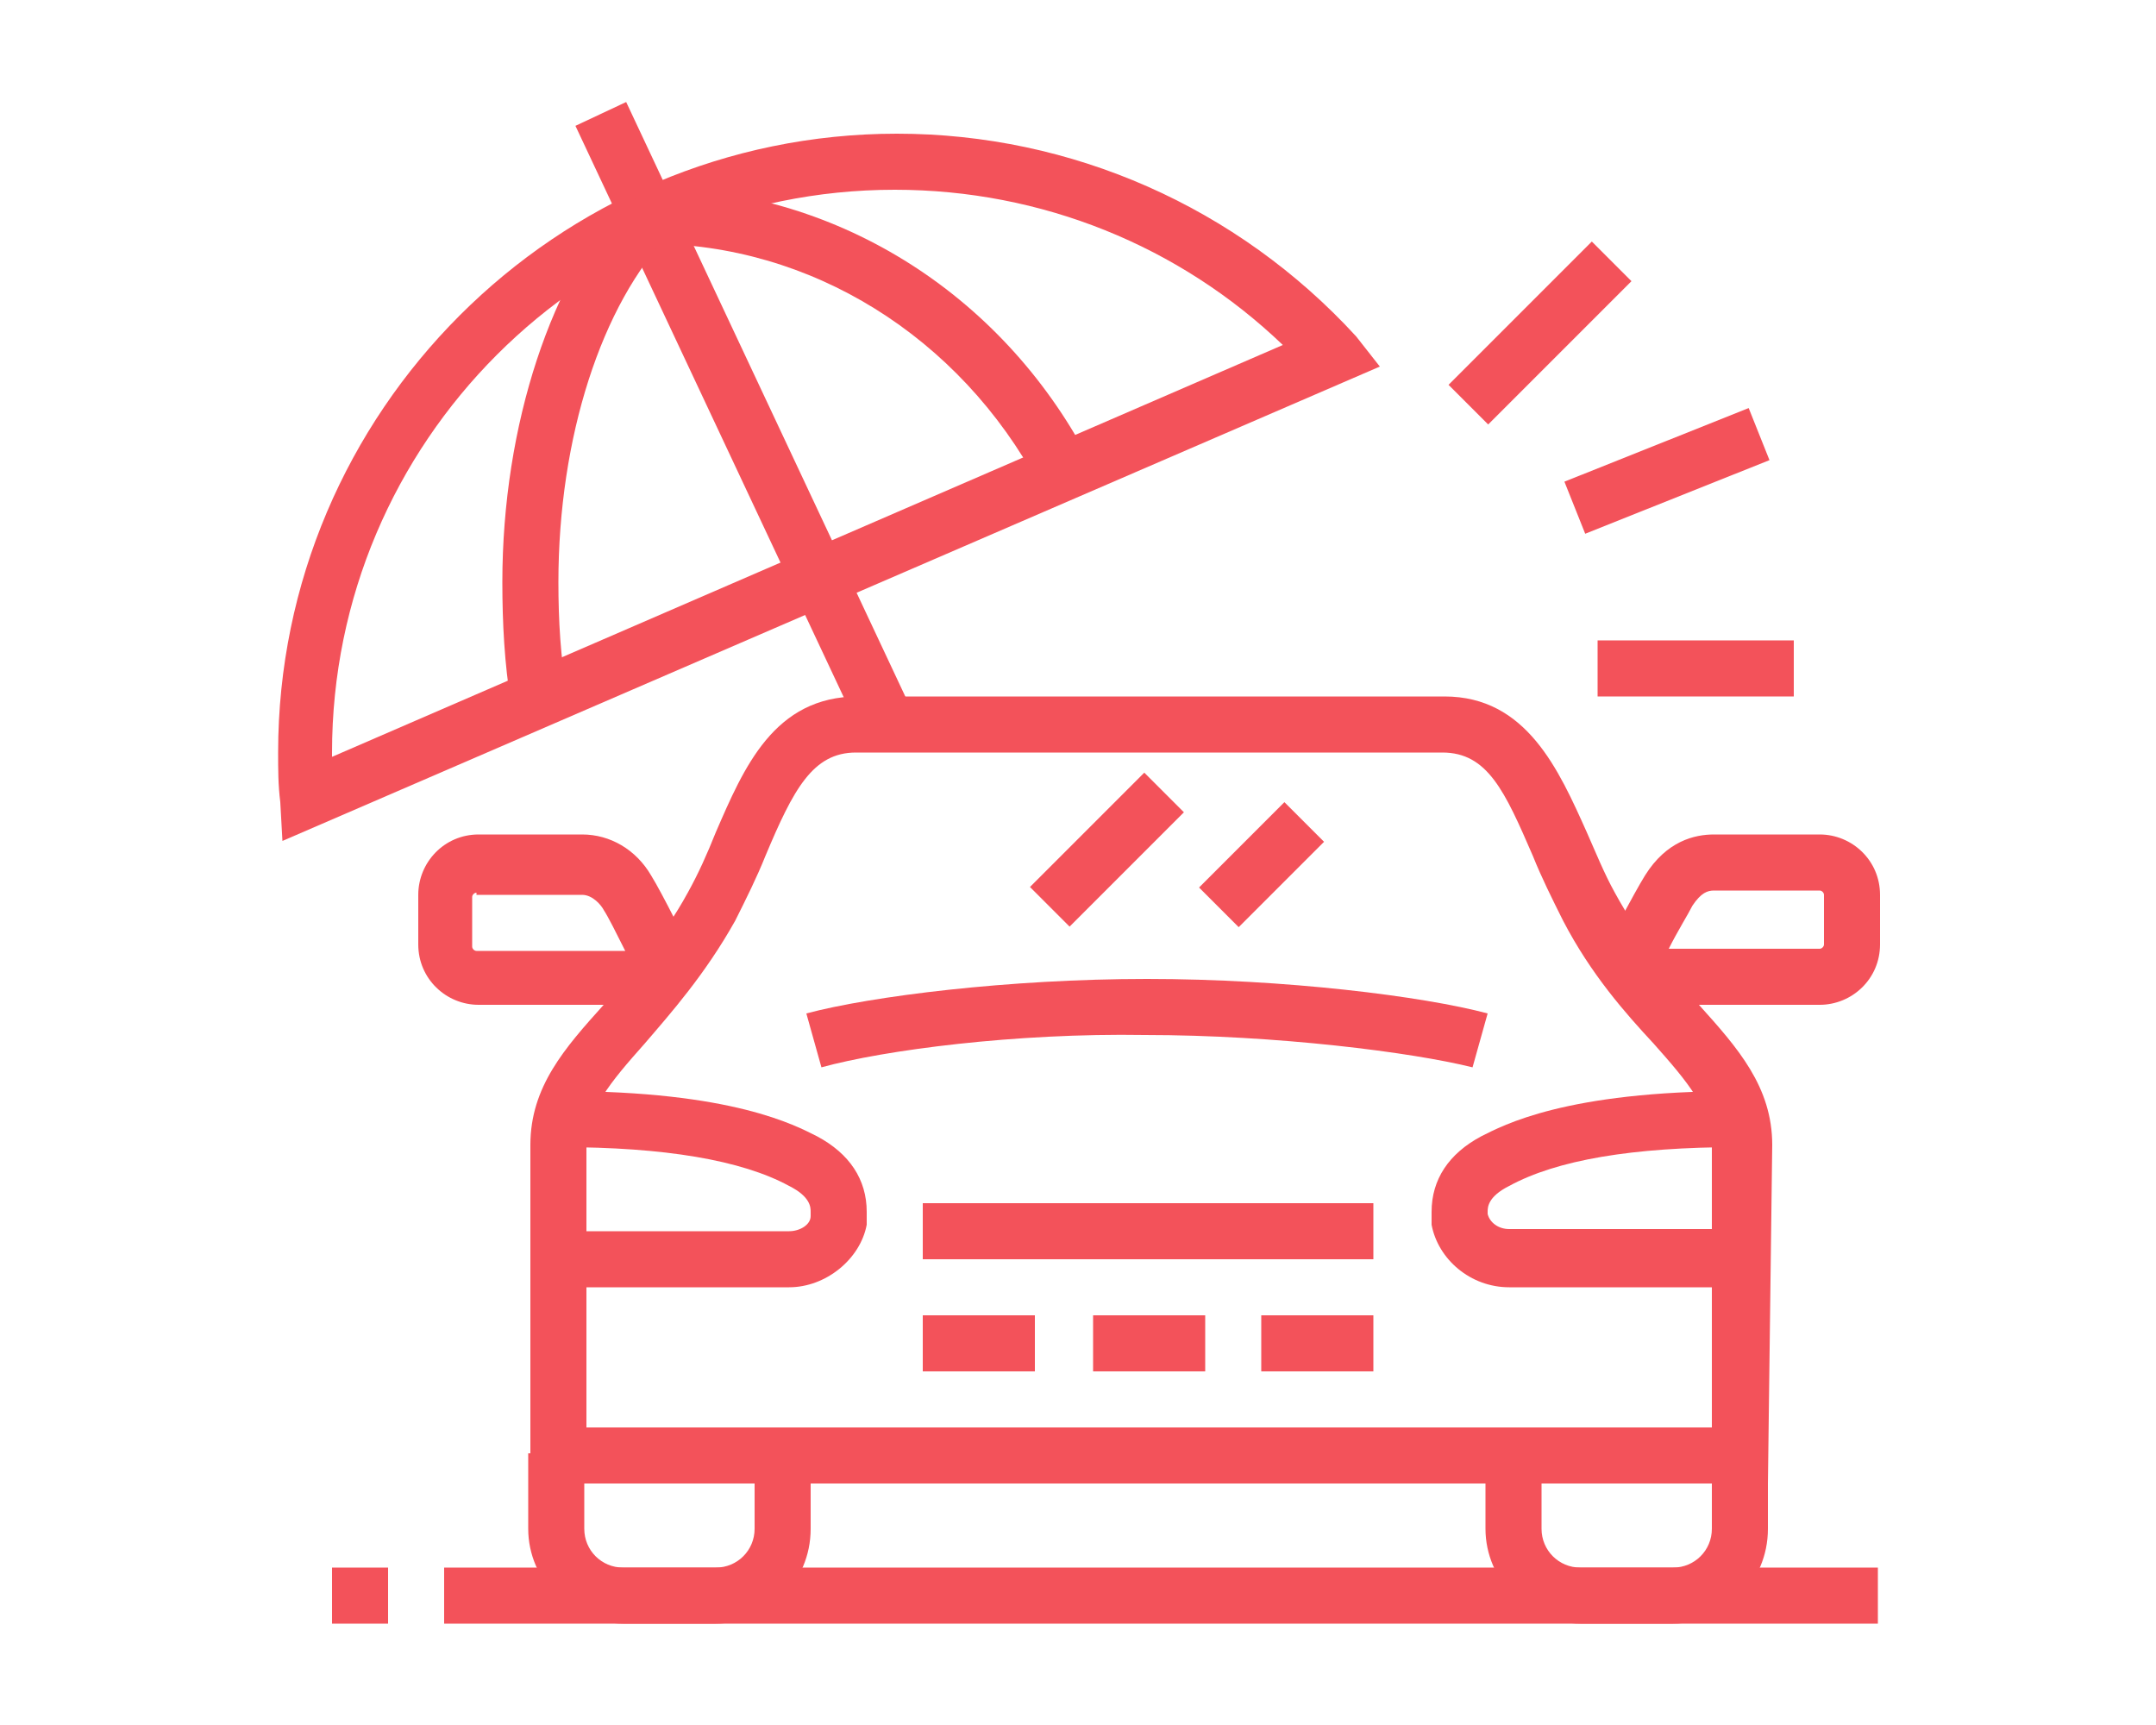<?xml version="1.0" encoding="utf-8"?>
<!-- Generator: Adobe Illustrator 24.1.0, SVG Export Plug-In . SVG Version: 6.00 Build 0)  -->
<svg version="1.1" id="Layer_1" xmlns="http://www.w3.org/2000/svg" xmlns:xlink="http://www.w3.org/1999/xlink" x="0px" y="0px"
	 width="100px" height="80px" viewBox="0 0 100 80" style="enable-background:new 0 0 100 80;" xml:space="preserve">
<style type="text/css">
	.st0{display:none;}
	.st1{display:inline;fill:#F3525A;}
	.st2{fill:#F3525A;}
</style>
<g class="st0">
	<rect x="51.3" y="74.6" class="st1" width="2.6" height="2.6"/>
	<path class="st1" d="M48.7,77.2H23.9v-1.3c0-5.8,4.7-10.4,10.4-10.4h50.9V68H34.3c-3.9,0-7.1,2.8-7.7,6.5h22.1V77.2z"/>
	<path class="st1" d="M51.3,62.8c-4.3,0-7.9-1.8-10.8-3.5c-3.1-1.8-4.9-4.4-4.9-7c0-0.7,0.1-1.1,0.2-1.5l0-0.1l2.6,0.5l-0.1,0.2
		c-0.1,0.2-0.1,0.4-0.1,0.8c0,1.6,1.3,3.4,3.6,4.7c2.6,1.5,5.8,3.1,9.5,3.1c2.2,0,3.9-1.8,3.9-3.9c0-1.7-0.8-2.9-2.4-3.6
		c-2.3-1-9.1-3.9-9.1-3.9c-0.4-0.2-1.3-0.3-2-0.3v-2.6c0.7,0,2.1,0.1,3,0.5c0,0,6.9,3,9.1,3.9c2.5,1.1,4,3.3,4,6
		C57.8,59.9,54.9,62.8,51.3,62.8z"/>
	<path class="st1" d="M63.8,60.2c-0.9,0-2.8-0.5-3.4-0.8l-4.3-1.5l0.9-2.5l4.3,1.5c0.6,0.2,2.1,0.6,2.5,0.6c2.1,0,3.2-1.6,3.2-3.1
		c0-0.4-0.1-0.7-0.2-1.1c-0.3-1-0.9-1.6-1.8-1.9c-4.9-2-20-8.2-20.1-8.3l1-2.4c0.2,0.1,15.2,6.3,20.1,8.3c1.6,0.6,2.7,1.9,3.3,3.5
		c0.2,0.6,0.3,1.3,0.3,1.9C69.6,57.7,67,60.2,63.8,60.2z"/>
	<path class="st1" d="M86.5,77.2h-30v-2.6h27.4V63.7l-16.3-8.3l1.2-2.3l16.2,8.2c0.9,0.5,1.5,1.4,1.5,2.4V77.2z"/>
	<rect x="72.3" y="53.6" transform="matrix(0.453 -0.891 0.891 0.453 -15.614 99.864)" class="st1" width="2.6" height="18"/>
	<path class="st1" d="M68.9,42c-1.3,0-2.7-0.5-3.5-0.8l1-2.4c0.9,0.4,1.9,0.6,2.5,0.6c0.4,0,1-0.1,1.4-0.5c0.4-0.4,0.5-1.1,0.5-1.6
		c0-2.1-1.6-5.8-4.4-8.7c-3-3-6.3-4.8-8.6-4.8c-0.2,0-0.5,0-0.8,0.4c-0.3,0.3-0.5,1-0.5,1.6c0,0.7,0.1,1.5,0.6,2.7l-2.4,1.1
		c-0.6-1.3-0.8-2.4-0.8-3.8c0-1.4,0.4-2.6,1.2-3.4c0.8-0.8,1.7-1.2,2.7-1.2c3.1,0,6.9,2,10.5,5.6c3,3,5.2,7.4,5.2,10.5
		c0,1.4-0.5,2.6-1.3,3.5C71.4,41.5,70.2,41.9,68.9,42C68.9,42,68.9,42,68.9,42z"/>
	<rect x="54.3" y="17.8" transform="matrix(0.691 -0.723 0.723 0.691 4.693 49.22)" class="st1" width="11.3" height="2.6"/>
	<rect x="69.3" y="33.3" transform="matrix(0.725 -0.689 0.689 0.725 -2.745 62.373)" class="st1" width="14.7" height="2.6"/>
	<path class="st1" d="M37.6,52.4c-2.6,0-4.6-2-4.6-4.6c0-3.1,4.6-10.2,6.4-12.6c3.8-5.1,7.8-6,10.8-6.6l0.4-0.1
		c1-0.2,1.9-0.3,2.9-0.5c3.2-0.5,6.6-0.9,10.4-3.8l1.6,2.1c-4.3,3.3-8.2,3.9-11.6,4.3c-1,0.1-1.9,0.3-2.7,0.4l-0.4,0.1
		c-2.8,0.6-6.1,1.3-9.2,5.6c-2.8,3.8-5.9,9.3-5.9,11.1c0,1.2,0.8,2,2,2c1.2,0,1.7-0.8,2.6-2.5c0.2-0.3,0.3-0.7,0.5-1
		c0.4-0.6,0.6-1.1,0.9-1.5c0.6-1.2,0.9-1.7,1.7-2.8c0.8-1.1,2.4-1.4,4.7-1.9c2.8-0.5,6.4-1.2,8.2-3.6l2.1,1.6
		c-2.5,3.2-6.7,4-9.8,4.6c-1.2,0.2-2.8,0.5-3.1,0.8c-0.7,1-1,1.5-1.6,2.6c-0.2,0.4-0.5,0.9-0.9,1.6c-0.1,0.3-0.3,0.5-0.4,0.8
		C41.7,50,40.5,52.4,37.6,52.4z"/>
	<path class="st1" d="M64.4,50l-2.3-1.3c0.4-0.7,0.7-2.2,1.1-3.8c1-4.4,2.5-10.5,7.2-13.2l1.3,2.3c-3.7,2.1-5,7.5-5.9,11.5
		C65.3,47.5,64.9,49,64.4,50z"/>
	<polygon class="st1" points="86.5,42 83.9,42 83.9,44.6 86.5,44.6 86.5,42 	"/>
	<polygon class="st1" points="83.9,48.5 81.3,48.5 81.3,51.1 83.9,51.1 83.9,48.5 	"/>
	<polygon class="st1" points="83.9,35.4 81.3,35.4 81.3,38 83.9,38 83.9,35.4 	"/>
	<polygon class="st1" points="77.4,51.1 74.8,51.1 74.8,53.7 77.4,53.7 77.4,51.1 	"/>
	<path class="st1" d="M29.6,50.1c-9.9-4.2-16.1-16.9-16.1-33v-1.1l1-0.2c6.2-1.2,12.4-5.4,16.1-10.7l1.1-1.5l1.1,1.5
		c4.3,6.2,9.4,9.6,16.1,10.7l1.1,0.2v1.1c0,5.2-0.7,9.9-2.2,14.2l-2.5-0.8c1.2-3.7,1.9-7.8,2-12.3C41.1,17,36,13.6,31.7,8.1
		C27.8,13,22,16.8,16.1,18.2c0.3,14.5,5.8,25.8,14.5,29.5L29.6,50.1z"/>
	<polygon class="st1" points="30.4,36 22.3,27.9 24.2,26 30.4,32.3 40.7,22 42.5,23.9 	"/>
	<polygon class="st1" points="73.5,12 70.9,12 70.9,14.6 73.5,14.6 73.5,12 	"/>
	<polygon class="st1" points="64.3,2.8 61.7,2.8 61.7,5.4 64.3,5.4 64.3,2.8 	"/>
	<polygon class="st1" points="55.2,12 52.6,12 52.6,14.6 55.2,14.6 55.2,12 	"/>
	<polygon class="st1" points="57.8,5.4 55.2,5.4 55.2,8 57.8,8 57.8,5.4 	"/>
	<polygon class="st1" points="70.9,5.4 68.3,5.4 68.3,8 70.9,8 70.9,5.4 	"/>
	<polygon class="st1" points="17.4,53.7 14.8,53.7 14.8,56.3 17.4,56.3 17.4,53.7 	"/>
	<polygon class="st1" points="20,47.2 17.4,47.2 17.4,49.8 20,49.8 20,47.2 	"/>
	<polygon class="st1" points="20,60.2 17.4,60.2 17.4,62.8 20,62.8 20,60.2 	"/>
	<polygon class="st1" points="26.5,62.8 23.9,62.8 23.9,65.4 26.5,65.4 26.5,62.8 	"/>
</g>
<g class="st0">
	<path class="st1" d="M81.3,53.7h-2v-2.6h2c1.1,0,2-0.9,2-2v-15c0-3.6-2.9-6.5-6.5-6.5h-9.1c-3.4,0-5.4,1.5-7.4,5.4
		c-0.8,1.6-2.3,4.8-3,6.6c-0.1,0.2-0.1,0.4-0.1,0.5c0,0.1,0,0.3,0.4,0.6c1.7,1.5,6.5,5.4,8,6.2c0.2,0.1,0.6,0.2,0.8,0.2
		c0.8,0,1.3-0.5,1.3-1.2c0-0.4-0.1-0.7-1-1.5c-1.3-1.1-5.1-4.1-5.1-4.1l-0.8-0.6l3.1-7.3L75,37.1l-2.1,5l-2.4-1l1.1-2.6l-6.3-2.6
		L64,39c1.2,1,3.4,2.8,4.3,3.5c0.9,0.8,1.9,1.8,1.9,3.5c0,2.2-1.7,3.8-3.9,3.8c-0.7,0-1.4-0.2-2-0.6c-2-1.1-7.7-6-8.4-6.5
		c-0.9-0.7-1.3-1.6-1.3-2.6c0-0.5,0.1-1,0.3-1.4c0.7-1.9,2.2-5.2,3.1-6.9c1.7-3.4,4.2-6.8,9.7-6.8h9.1c5,0,9.1,4.1,9.1,9.1v15
		C85.9,51.6,83.8,53.7,81.3,53.7z"/>
	<path class="st1" d="M82,75.9H63.7c-1.4,0-2.6-1.2-2.6-2.6c0-2.1,1.2-3.8,3.3-4.7c0.2-0.1,0.4-0.1,0.6-0.2V54.5l-8.2-4.1l2.5-6.1
		l2.4,1l-1.6,3.8l7.5,3.7v17.4l-0.9,0.3c0,0-0.9,0.3-1.3,0.4c-0.7,0.3-1.6,0.9-1.6,2.2H82c0-1-0.6-1.8-1.7-2.2
		C80,70.9,79,70.6,79,70.6L78,70.3l0-1V34.1h2.6v34.3c0.2,0.1,0.5,0.2,0.6,0.2c2.1,0.8,3.3,2.5,3.3,4.6C84.6,74.7,83.4,75.9,82,75.9
		z"/>
	<rect x="25" y="36.7" class="st1" width="31.5" height="2.6"/>
	<path class="st1" d="M54.6,55h-17c-2.2,0-3.9-1.8-3.9-3.9c0-2.2,1.8-3.9,3.9-3.9h17v2.6h-17c-0.7,0-1.3,0.6-1.3,1.3
		c0,0.7,0.6,1.3,1.3,1.3h17V55z"/>
	<rect x="43.7" y="30.8" transform="matrix(0.707 -0.707 0.707 0.707 -8.806 42.96)" class="st1" width="7.6" height="2.6"/>
	
		<rect x="35.6" y="30.2" transform="matrix(0.707 -0.707 0.707 0.707 -10.474 37.684)" class="st1" width="9.3" height="2.6"/>
	<path class="st1" d="M25.5,66.7h-4.4c-2.4,0-4.3-1.9-4.3-4.3v-3.5h2.6v3.5c0,0.9,0.8,1.7,1.7,1.7h4.4c0.9,0,1.7-0.8,1.7-1.7v-3.5
		h2.6v3.5C29.8,64.8,27.8,66.7,25.5,66.7z"/>
	<rect x="14.1" y="64.1" class="st1" width="28.7" height="2.6"/>
	<rect x="45.4" y="64.1" class="st1" width="2.6" height="2.6"/>
	<path class="st1" d="M28.5,52.4H18v-2.6h10.4V48c-1.5-0.7-4.8-2.1-10.3-2.1l0-2.6c6,0,9.7,1.7,11.3,2.4c0.9,0.4,1.5,1.4,1.5,2.4
		v1.8C31.1,51.2,29.9,52.4,28.5,52.4z"/>
	<path class="st1" d="M66.3,60.2H16.7V45.9c0-1.8,0.8-3.6,2.4-4.9c0.7-0.6,1.5-1.2,2.3-1.8c0.9-0.7,1.9-1.4,2.5-1.9l5-9.4
		c1.4-2.3,3.3-2.9,4.8-3.3c2.6-0.5,7.5-0.9,11.7-0.9c6.1,0,11.6,1.2,13.2,1.6L58,27.8c-1.5-0.4-6.8-1.5-12.5-1.5
		c-4,0-8.8,0.4-11.2,0.9c-1.5,0.3-2.4,0.9-3.1,2l-5.3,9.7c-0.7,0.8-1.8,1.6-3,2.4c-0.8,0.5-1.5,1.1-2.1,1.6
		c-0.9,0.8-1.5,1.9-1.5,2.9v11.7h47V60.2z"/>
	<path class="st1" d="M20.6,42.2l-5-2.6c-0.9-0.5-1.4-1.3-1.4-2.3v-1.8c0-1.4,1.2-2.6,2.6-2.6h10.3v2.6H16.7v1.8l5,2.6L20.6,42.2z"
		/>
	<path class="st1" d="M72.8,22.4c-4.3,0-7.8-3.5-7.8-7.8V12c0-4.3,3.5-7.8,7.8-7.8c4.3,0,7.8,3.5,7.8,7.8v2.6
		C80.7,18.9,77.1,22.4,72.8,22.4z M72.8,6.7c-2.9,0-5.2,2.3-5.2,5.2v2.6c0,2.9,2.3,5.2,5.2,5.2c2.9,0,5.2-2.3,5.2-5.2V12
		C78,9.1,75.7,6.7,72.8,6.7z"/>
	<rect x="50.7" y="64.1" class="st1" width="9.1" height="2.6"/>
	<rect x="71.5" y="48.5" class="st1" width="2.6" height="26.1"/>
</g>
<g>
	<rect x="66.7" y="14.1" transform="matrix(0.707 -0.707 0.707 0.707 10.061 55.036)" class="st2" width="9.4" height="2.6"/>
	<rect x="72.7" y="20.5" transform="matrix(0.929 -0.371 0.371 0.929 -2.583 30.265)" class="st2" width="9.2" height="2.6"/>
	<path class="st2" d="M77.6,75.3h-4.3c-2.4,0-4.4-2-4.4-4.4v-3.5h2.6v3.5c0,1,0.8,1.8,1.8,1.8h4.3c1,0,1.8-0.8,1.8-1.8v-3.5H82v3.5
		C82,73.4,80,75.3,77.6,75.3z"/>
	<path class="st2" d="M33.2,75.3h-4.3c-2.4,0-4.4-2-4.4-4.4v-3.5h2.6v3.5c0,1,0.8,1.8,1.8,1.8h4.3c1,0,1.8-0.8,1.8-1.8v-3.5h2.6v3.5
		C37.6,73.4,35.6,75.3,33.2,75.3z"/>
	<path class="st2" d="M13.1,39l-0.1-1.8c-0.1-0.8-0.1-1.5-0.1-2.3c0-15.8,12.9-28.7,28.7-28.7c8.1,0,15.8,3.4,21.3,9.4L64,17
		L13.1,39z M41.5,8.8c-14.4,0-26.1,11.7-26.1,26.1c0,0.1,0,0.2,0,0.2l44.1-19.1C54.7,11.4,48.3,8.8,41.5,8.8z"/>
	<path class="st2" d="M36.6,59.7H25.9v-2.6h10.7c0.5,0,1-0.3,1-0.7c0,0,0-0.1,0-0.2c0-0.2,0-0.7-1-1.2c-2.2-1.2-5.8-1.8-10.6-1.8
		l0-2.6c8,0,10.9,1.6,11.9,2.1c1.5,0.8,2.3,2,2.3,3.5c0,0.2,0,0.4,0,0.6C39.9,58.4,38.3,59.7,36.6,59.7z"/>
	<path class="st2" d="M80.7,59.7H70c-1.8,0-3.3-1.3-3.6-2.9c0-0.2,0-0.4,0-0.6c0-1.5,0.8-2.7,2.3-3.5c1-0.5,3.9-2.1,11.9-2.1l0,2.6
		c-4.9,0-8.4,0.6-10.6,1.8c-1,0.5-1,1-1,1.2c0,0,0,0.1,0,0.1c0.1,0.4,0.5,0.7,1,0.7h10.7V59.7z"/>
	<rect x="42.8" y="55.8" class="st2" width="20.9" height="2.6"/>
	<rect x="42.8" y="61" class="st2" width="5.2" height="2.6"/>
	<rect x="50.7" y="61" class="st2" width="5.2" height="2.6"/>
	<rect x="58.5" y="61" class="st2" width="5.2" height="2.6"/>
	<path class="st2" d="M30.8,46.6h-8.6c-1.5,0-2.8-1.2-2.8-2.8v-2.3c0-1.5,1.2-2.8,2.8-2.8H27c1.3,0,2.5,0.7,3.2,1.9
		c0.5,0.8,1.8,3.4,1.9,3.7l-1.4,0.7V46.6z M22.1,41.4c-0.1,0-0.2,0.1-0.2,0.2v2.3c0,0.1,0.1,0.2,0.2,0.2H29c-0.4-0.8-0.8-1.6-1-1.9
		c-0.1-0.2-0.5-0.7-1-0.7H22.1z"/>
	<path class="st2" d="M84.4,46.6h-8.6v-1.6l-1.5-0.8c0.2-0.3,1.5-2.8,2-3.6c1-1.6,2.3-1.9,3.2-1.9h4.9c1.5,0,2.8,1.2,2.8,2.8v2.3
		C87.2,45.4,85.9,46.6,84.4,46.6z M77.4,44h7c0.1,0,0.2-0.1,0.2-0.2v-2.3c0-0.1-0.1-0.2-0.2-0.2h-4.9c-0.3,0-0.6,0.1-1,0.7
		C78.3,42.4,77.8,43.2,77.4,44z"/>
	<path class="st2" d="M38.1,49.5l-0.7-2.5c3-0.8,9.4-1.6,15.8-1.6c6.4,0,12.8,0.8,15.8,1.6l-0.7,2.5c-2.8-0.7-9.1-1.5-15.2-1.5
		C47.1,47.9,41,48.7,38.1,49.5z"/>
	
		<rect x="55.7" y="38.8" transform="matrix(0.707 -0.707 0.707 0.707 -11.197 53.109)" class="st2" width="5.6" height="2.6"/>
	<rect x="47.6" y="38.1" transform="matrix(0.707 -0.707 0.707 0.707 -12.818 47.852)" class="st2" width="7.5" height="2.6"/>
	<rect x="33.2" y="3.8" transform="matrix(0.905 -0.425 0.425 0.905 -4.971 16.507)" class="st2" width="2.6" height="31.3"/>
	<path class="st2" d="M48.2,22.5c-3.7-6.9-10.6-11.2-18.1-11.2V8.7c8.5,0,16.3,4.8,20.4,12.6L48.2,22.5z"/>
	<path class="st2" d="M23.7,32.6c-0.3-1.8-0.4-3.7-0.4-5.6c0-7.3,2.3-14.2,5.9-18l1.9,1.8c-3.2,3.3-5.2,9.5-5.2,16.2
		c0,1.8,0.1,3.5,0.4,5.2L23.7,32.6z"/>
	<rect x="74.1" y="29.7" class="st2" width="9.1" height="2.6"/>
	<path class="st2" d="M82,68.8H24.6V53.1c0-2.7,1.6-4.5,3.4-6.5c1.2-1.4,2.7-3,3.9-5.2c0.5-0.9,0.9-1.8,1.3-2.8
		c1.3-3,2.7-6.3,6.6-6.3h27.2c3.8,0,5.3,3.4,6.6,6.3c0.4,0.9,0.8,1.9,1.3,2.8c1.2,2.2,2.6,3.8,3.9,5.2c1.8,2,3.4,3.8,3.4,6.5
		L82,68.8z M27.2,66.2h52.2l0-13c0-1.7-1.1-3-2.7-4.8c-1.3-1.4-2.9-3.2-4.2-5.7c-0.5-1-1-2-1.4-3c-1.3-3-2.1-4.8-4.2-4.8H39.7
		c-2,0-2.9,1.7-4.2,4.8c-0.4,1-0.9,2-1.4,3c-1.4,2.5-3,4.3-4.2,5.7c-1.6,1.8-2.7,3.1-2.7,4.8V66.2z"/>
	<rect x="15.4" y="72.7" class="st2" width="2.6" height="2.6"/>
	<rect x="20.6" y="72.7" class="st2" width="66.5" height="2.6"/>
</g>
</svg>
